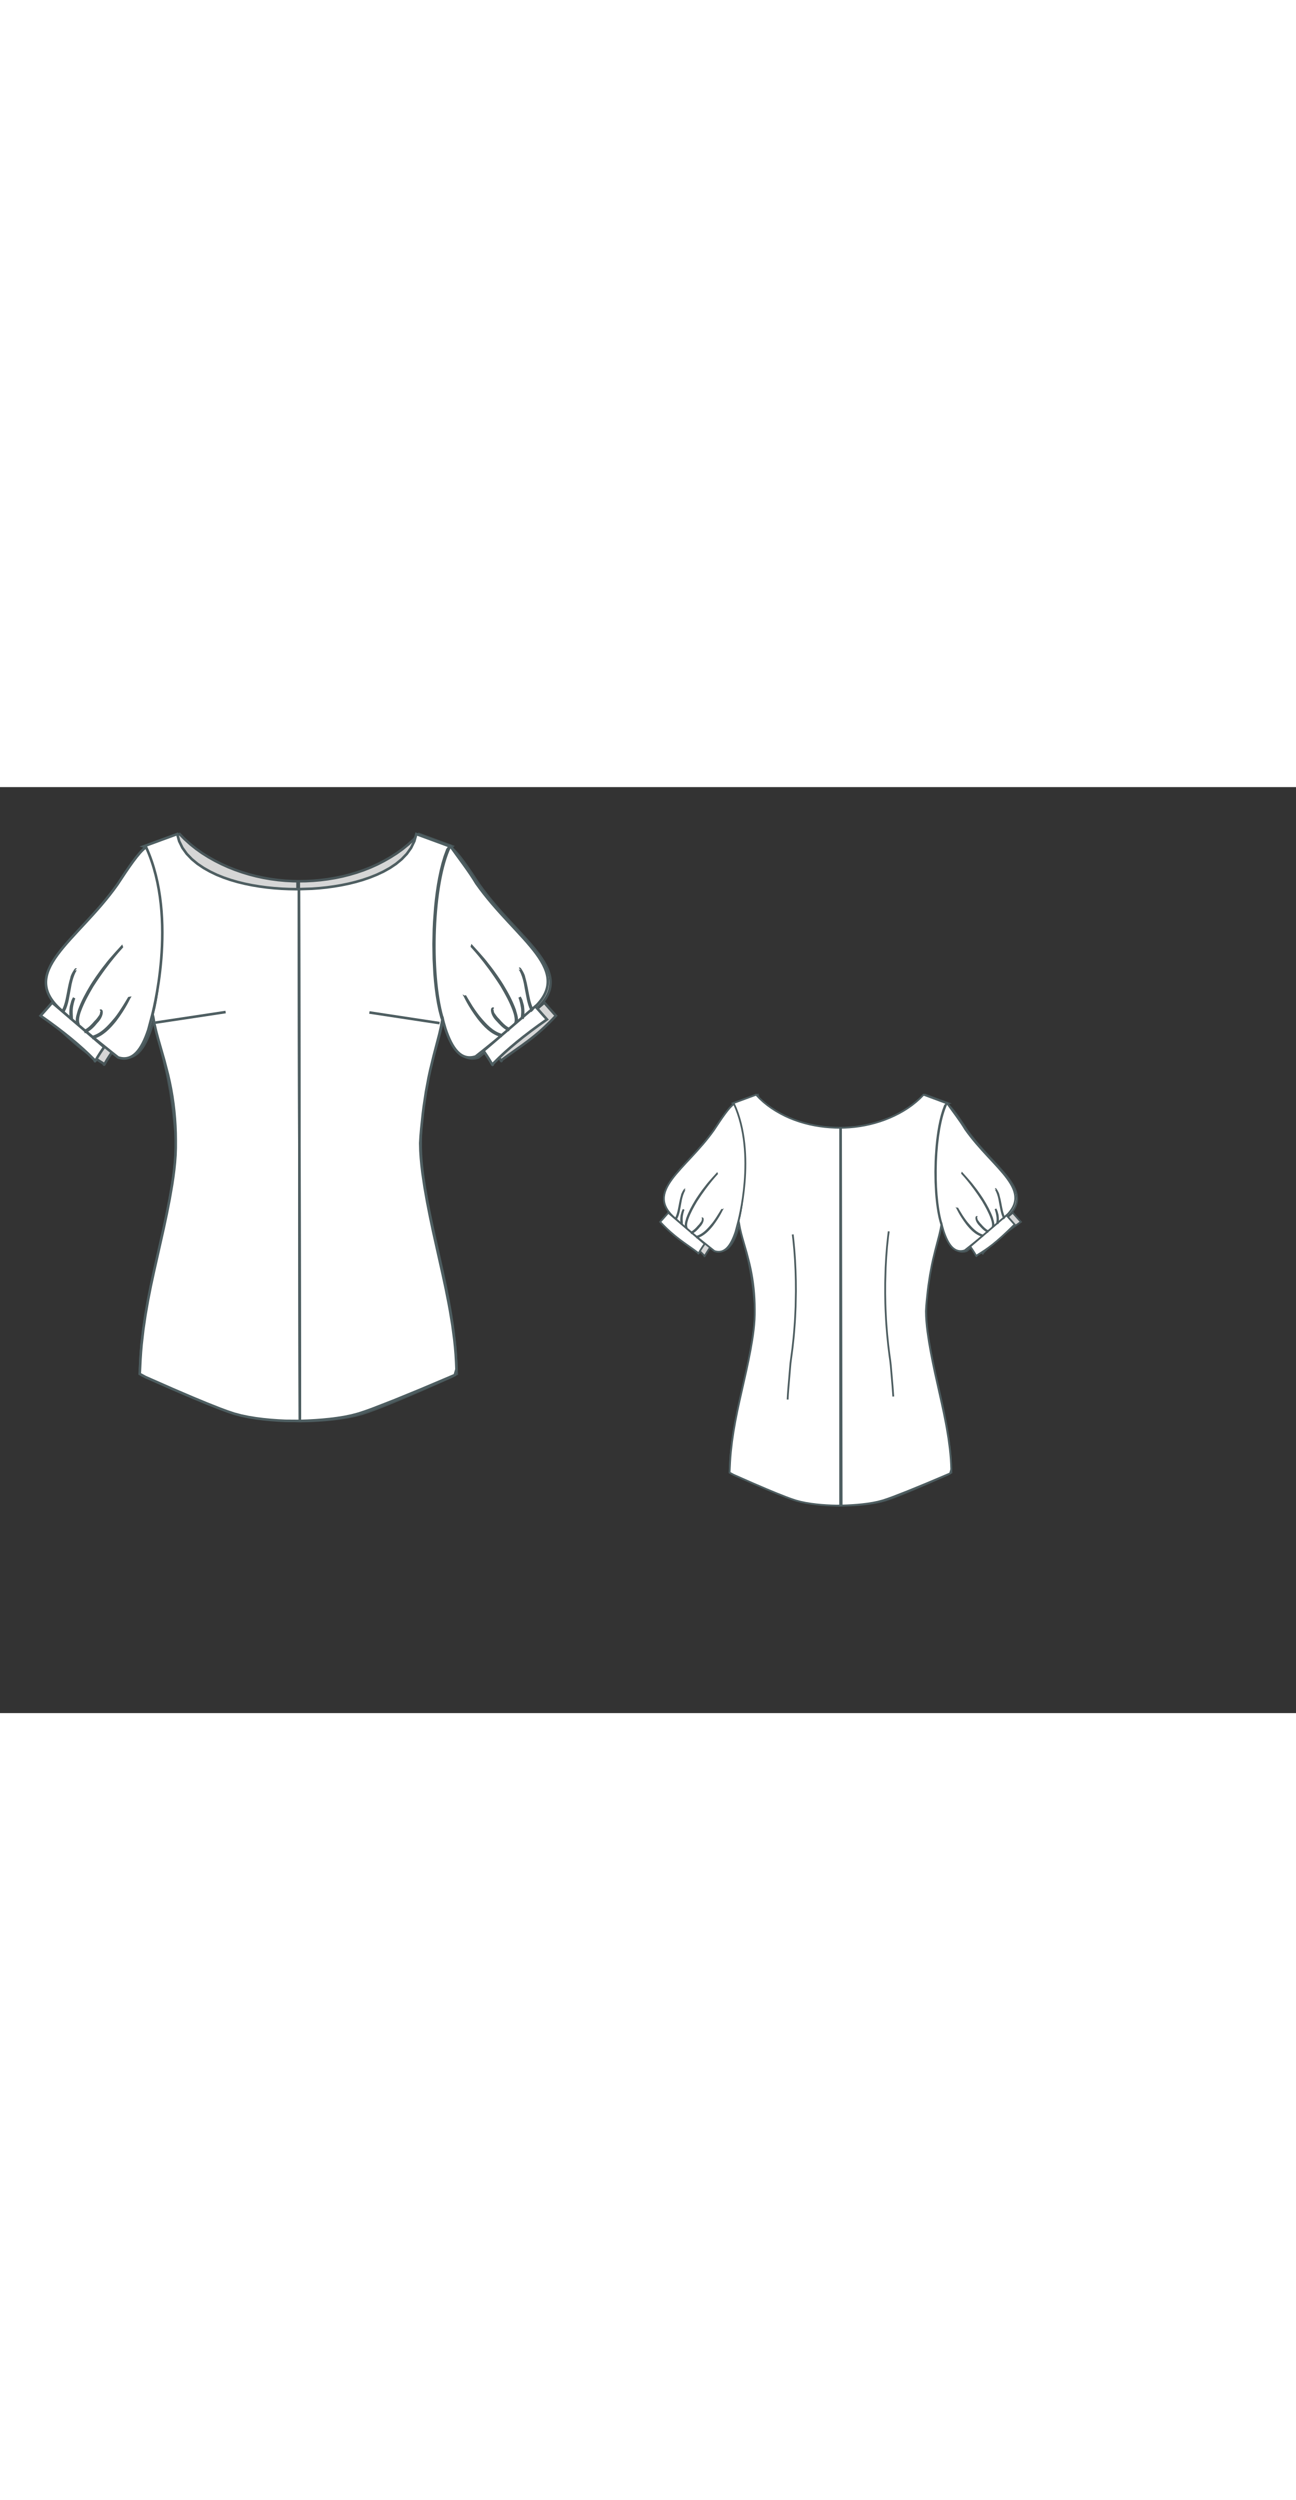 
<svg id="both" data-fill-color="#ffffff" viewBox="9.161 25.932 175.294 125.182" preserveAspectRatio="xMidYMid meet" xmlns="http://www.w3.org/2000/svg" xmlns:xlink="http://www.w3.org/1999/xlink" style="height: 337.992px;"><rect x="9.161" y="25.932" width="175.294" height="125.182" fill="#333333" stroke="none"/><!----><g class="front-view"><g opacity=".8" transform="matrix(-1,0,0,1,99,0)" class="back"><path fill="#ffffff" d="M29.89 57.04 L29.89 57.04 L30.063 58.026 L30.288 58.993 L30.549 59.967 L31.376 62.848 L31.879 64.787 L32.099 65.761 L32.294 66.736 L32.467 67.742 L32.608 68.721 L32.723 69.702 L32.814 70.708 L32.878 71.71 L32.916 72.69 L32.93 73.701 L32.928 74.717 L32.893 75.705 L32.82 76.701 L32.718 77.686 L32.59 78.682 L32.442 79.674 L32.102 81.641 L31.714 83.618 L31.298 85.578 L29.982 91.416 L29.559 93.37 L29.173 95.332 L28.83 97.302 L28.539 99.282 L28.311 101.271 L28.225 102.268 L28.159 103.265 L28.06 105.261 L28.846 105.688 L32.502 107.298 L35.263 108.48 L37.093 109.237 L38.948 109.971 L39.904 110.325 L40.843 110.64 L41.811 110.896 L42.793 111.099 L43.781 111.259 L44.776 111.386 L45.765 111.483 L46.763 111.556 L47.762 111.606 L48.769 111.63 L49.753 111.621 L50.763 111.587 L51.755 111.533 L52.759 111.458 L53.759 111.36 L54.746 111.236 L55.732 111.079 L56.703 110.881 L57.675 110.622 L58.615 110.31 L59.559 109.968 L62.362 108.879 L66.055 107.368 L70.67 105.414 L70.902 104.633 L70.86 103.636 L70.801 102.638 L70.718 101.642 L70.614 100.646 L70.351 98.662 L70.027 96.687 L69.847 95.703 L69.458 93.742 L69.037 91.788 L67.731 85.93 L67.322 83.973 L66.936 82.002 L66.592 80.041 L66.302 78.079 L66.181 77.059 L66.089 76.071 L66.025 75.075 L66 74.065 L66.057 73.094 L66.143 72.097 L66.355 70.078 L66.477 69.113 L66.778 67.11 L67.142 65.156 L67.351 64.187 L67.82 62.251 L68.582 59.336 L68.803 58.375 L68.991 57.383L68.88 57.07 L68.88 57.07 L68.627 56.091 L68.427 55.117 L68.267 54.155 L68.132 53.146 L68.024 52.136 L67.943 51.155 L67.84 49.163 L67.811 47.161 L67.852 45.155 L67.898 44.153 L68.043 42.183 L68.147 41.174 L68.274 40.161 L68.418 39.196 L68.59 38.227 L68.803 37.212 L69.046 36.243 L69.33 35.302 L69.673 34.377L70.05 33.95 L 65.54 32.28 L65.54 32.28 L65.54 32.28 L64.839 32.993 L64.095 33.661 L63.313 34.284 L62.497 34.862 L61.651 35.394 L60.78 35.885 L59.887 36.335 L58.975 36.746 L58.046 37.116 L57.102 37.446 L56.145 37.736 L55.177 37.986 L54.199 38.197 L53.214 38.368 L52.223 38.5 L51.227 38.593 L50.229 38.647L49.474 38.661 L 48.474 38.646 L 47.476 38.594 L 46.48 38.506 L 45.488 38.379 L 44.502 38.215 L 43.522 38.012 L 42.552 37.768 L 41.592 37.485 L 40.646 37.16 L 39.716 36.792 L 38.805 36.381 L 37.916 35.926 L 37.047 35.431 L 36.203 34.894 L 35.39 34.312 L 34.614 33.682 L 33.878 33.005 L 33.19 32.28 L 33.19 32.28 L33.19 32.28 L 28.65 33.95 L28.68 33.98 L28.68 33.98 L29.075 34.89 L29.402 35.842 L29.675 36.81 L29.903 37.782 L30.094 38.751 L30.262 39.766 L30.396 40.73 L30.512 41.741 L30.676 43.713 L30.73 44.717 L30.785 46.733 L30.768 48.703 L30.731 49.73 L30.675 50.739 L30.601 51.697 L30.501 52.705 L30.374 53.714 L30.224 54.676 L30.038 55.65 L29.797 56.66Z" data-source-ids=",,neckline-back-shoulder-right,neckline-back-neck-right,neckline-back-neck-left,neckline-back-shoulder-left," style="stroke-width: 0.35px; stroke: rgb(78, 94, 97);"></path><path fill="none" d="M58.82 58.67 L58.82 58.67 L58.688 59.664 L58.481 61.657 L58.327 63.652 L58.217 65.664 L58.133 68.632 L58.128 70.655 L58.162 72.627 L58.196 73.651 L58.291 75.635 L58.356 76.652 L58.512 78.608 L58.717 80.638 L58.962 82.62 L59.101 83.602 L59.212 84.585 L59.55 88.571 L59.695 90.568 " style="stroke-width: 0.35px; stroke: rgb(78, 94, 97);"></path><path fill="none" d="M39.28 91.15 L39.28 91.15 L39.331 90.157 L39.404 89.155 L39.825 84.166 L40.219 81.189 L40.431 79.226 L40.524 78.201 L40.671 76.239 L40.732 75.215 L40.82 73.214 L40.874 70.234 L40.86 68.22 L40.806 66.237 L40.708 64.216 L40.57 62.248 L40.376 60.223 L40.262 59.265 " style="stroke-width: 0.35px; stroke: rgb(78, 94, 97);"></path><path fill="none" d="M49.43 111.624 L49.43 110.46 L49.43 103.78 L49.43 97.1 L49.43 90.42 L49.43 83.73 L49.43 77.05 L49.43 70.37 L49.43 60.35 L49.43 50.32 L49.43 43.64 L49.43 38.66 " id="center-back-seam" style="stroke-width: 0.35px; stroke: rgb(78, 94, 97);"></path><path fill="none" d="M49.719 111.621 L49.592 38.658 " style="stroke-width: 0.35px; stroke: rgb(78, 94, 97);"></path><path fill="#ffffff" d="M29.22 58.74C28.32 61.45 27.11 63.12 25.14 62.48 25.14 62.48 19.53 58.07 17.66 56.27 11.31 50.96 19.63 46.78 25.04 39.1 26.48 36.92 27.92 34.72 28.92 34.05 33.36 43.77 29.69 56.97 29.69 56.97L29.22 58.74Z" style="stroke-width: 0.35px; stroke: rgb(78, 94, 97);"></path><path fill="#ffffff" d="M68.98 56.97C69.08 57.44 69.15 57.71 69.15 57.71L69.41 58.61C70.31 61.31 71.52 62.98 73.49 62.35 73.49 62.35 79.1 57.94 80.97 56.14 87.32 50.82 79 46.65 73.59 38.96 72.55 37.22 71.15 35.45 70.08 33.92L70.01 33.98C67.61 38.93 67.27 51.19 68.98 57.07Z" style="stroke-width: 0.35px; stroke: rgb(78, 94, 97);"></path><path fill="#ffffff" d="M78.87 57.87C79.07 57.44 78.87 56.64 78.67 56.1 78.23 54.9 77.63 53.83 77 52.76 74.69 49.15 72.89 47.41 72.92 47.38 72.92 47.38 74.59 49.19 75.09 49.89 75.96 50.96 76.86 52.33 77.1 52.73 77.73 53.76 78.33 54.87 78.77 56.07 78.9 56.64 79.27 57.37 78.87 57.97Z" style="stroke-width: 0.35px; stroke: rgb(78, 94, 97);"></path><path fill="#ffffff" d="M19.76 57.94C19.56 57.51 19.76 56.7 19.96 56.17 20.4 54.97 21 53.9 21.63 52.83 23.94 49.22 25.74 47.48 25.71 47.45 25.71 47.45 24.04 49.25 23.54 49.95 22.67 51.02 21.77 52.39 21.53 52.79 20.9 53.83 20.3 54.93 19.86 56.14 19.73 56.7 19.36 57.44 19.76 58.04Z" style="stroke-width: 0.35px; stroke: rgb(78, 94, 97);"></path><path fill="#ffffff" d="M16.22 55.07C15.92 55.43 14.65 56.84 14.65 56.84 17.42 59.84 19.56 61.01 21.87 62.75 22.24 63.05 21.6 63.45 23.24 61.08L16.22 55.07Z" style="stroke-width: 0.35px; stroke: rgb(78, 94, 97);"></path><path fill="#ffffff" d="M81.57 55.57C81.88 55.93 83.14 57.34 83.14 57.34 79.44 61.01 77.93 62.02 75.93 63.25 75.53 63.52 76.2 63.95 74.56 61.58L81.57 55.57Z" style="stroke-width: 0.35px; stroke: rgb(78, 94, 97);"></path><path fill="#ffffff" d="M73.92 57.2C72.55 55.4 72.05 54.13 72.02 54.13 72.02 54.13 72.69 55.27 72.95 55.67 73.36 56.3 73.86 56.97 74.02 57.14 74.83 58.11 75.73 59.08 76.93 59.44L76.9 59.54C75.63 59.18 74.69 58.17 73.92 57.2Z" style="stroke-width: 0.35px; stroke: rgb(78, 94, 97);"></path><path fill="#ffffff" d="M24.74 57.47C26.11 55.67 26.61 54.4 26.65 54.4 26.65 54.4 25.98 55.53 25.71 55.93 25.31 56.57 24.81 57.24 24.64 57.41 23.84 58.37 22.94 59.34 21.73 59.71L21.77 59.81C23 59.44 23.94 58.47 24.74 57.47Z" style="stroke-width: 0.35px; stroke: rgb(78, 94, 97);"></path><path fill="#ffffff" d="M18.56 53.2C18.83 51.39 19.4 50.56 19.43 50.59 19.4 50.56 18.86 51.39 18.83 51.79 18.66 52.33 18.53 52.99 18.49 53.2 18.29 54.2 18.16 55.23 17.72 56.1L17.79 56.17C18.26 55.27 18.36 54.2 18.56 53.2Z" style="stroke-width: 0.35px; stroke: rgb(78, 94, 97);"></path><path fill="#ffffff" d="M80.3 53.09C80.04 51.29 79.47 50.46 79.44 50.49 79.47 50.46 80 51.29 80.04 51.69 80.2 52.23 80.34 52.89 80.37 53.09 80.57 54.1 80.71 55.13 81.14 56L81.07 56.07C80.61 55.13 80.51 54.1 80.3 53.09Z" style="stroke-width: 0.35px; stroke: rgb(78, 94, 97);"></path><path fill="none" d="M22.2 57.71C23.04 56.87 22.97 56 22.74 56.17 22.97 56.1 22.87 56.74 22.67 56.94 22.47 57.24 22.2 57.57 22.1 57.64 21.7 58.11 21.23 58.61 20.7 58.88L20.73 58.98C21.33 58.71 21.8 58.21 22.2 57.71Z" style="stroke-width: 0.35px; stroke: rgb(78, 94, 97);"></path><path fill="none" d="M76.43 57.44C75.59 56.6 75.66 55.73 75.89 55.9 75.66 55.83 75.76 56.47 75.96 56.67 76.16 56.97 76.43 57.3 76.53 57.37 76.93 57.84 77.4 58.34 77.93 58.61L77.9 58.71C77.3 58.41 76.86 57.91 76.43 57.44Z" style="stroke-width: 0.35px; stroke: rgb(78, 94, 97);"></path><path fill="none" d="M79.77 55.6C79.64 54.77 79.44 54.33 79.44 54.33 79.44 54.33 79.67 54.73 79.7 54.93 79.77 55.2 79.87 55.5 79.87 55.6 79.94 56.1 79.94 56.6 79.87 57.1L79.77 57.1C79.84 56.6 79.87 56.1 79.77 55.6Z" style="stroke-width: 0.35px; stroke: rgb(78, 94, 97);"></path><path fill="none" d="M18.86 55.7C18.99 54.87 19.19 54.43 19.19 54.43 19.19 54.43 18.96 54.83 18.93 55.03 18.86 55.3 18.76 55.6 18.76 55.7 18.69 56.2 18.69 56.7 18.76 57.2L18.86 57.2C18.83 56.67 18.79 56.17 18.86 55.7Z" style="stroke-width: 0.35px; stroke: rgb(78, 94, 97);"></path></g><g class="front"><path fill="#ffffff" d="M30.038 55.65 M29.797 56.66 M29.797 56.66 L29.89 57.04 L30.063 58.026 L30.288 58.993 L30.549 59.967 L31.376 62.848 L31.879 64.787 L32.099 65.761 L32.294 66.736 L32.467 67.742 L32.608 68.721 L32.723 69.702 L32.814 70.708 L32.878 71.71 L32.916 72.69 L32.93 73.701 L32.928 74.717 L32.893 75.705 L32.82 76.701 L32.718 77.686 L32.59 78.682 L32.442 79.674 L32.102 81.641 L31.714 83.618 L31.298 85.578 L29.982 91.416 L29.559 93.37 L29.173 95.332 L28.83 97.302 L28.539 99.282 L28.311 101.271 L28.225 102.268 L28.159 103.265 L28.06 105.261 L28.846 105.688 L32.502 107.298 L35.263 108.48 L37.093 109.237 L38.948 109.971 L39.904 110.325 L40.843 110.64 L41.811 110.896 L42.793 111.099 L43.781 111.259 L44.776 111.386 L45.765 111.483 L46.763 111.556 L47.762 111.606 L49.719 111.621 L49.594 39.726 L49.594 39.726 L49.594 39.726 L49.235 39.731 L48.238 39.715 L47.241 39.672 L46.245 39.6 L45.249 39.499 L44.256 39.367 L43.266 39.201 L42.282 39.001 L41.307 38.763 L40.345 38.484 L39.401 38.161 L38.484 37.792 L37.575 37.356 L36.709 36.868 L35.877 36.308 L35.102 35.669 L34.414 34.952 L33.835 34.145 L33.395 33.244 L33.13 32.28 L33.13 32.28 L33.13 32.28 L28.58 33.95 L28.68 33.98 L28.68 33.98 L29.075 34.89 L29.402 35.842 L29.675 36.81 L29.903 37.782 L30.094 38.751 L30.262 39.766 L30.396 40.73 L30.512 41.741 L30.676 43.713 L30.73 44.717 L30.785 46.733 L30.768 48.703 L30.731 49.73 L30.675 50.739 L30.601 51.697 L30.501 52.705 L30.374 53.714 L30.224 54.676 L30.038 55.65 L29.797 56.66 Z" data-source-ids=",,neckline-shoulder-right,neckline-neck-right,neckline-neck-left,neckline-shoulder-left," style="stroke-width: 0.35px; stroke: rgb(78, 94, 97);"></path><path fill="#ffffff" d="M49.594 39.726 M49.719 111.621 L49.719 111.621 L49.753 111.621 L50.763 111.587 L51.755 111.533 L52.759 111.458 L53.759 111.36 L54.746 111.236 L55.732 111.079 L56.703 110.881 L57.675 110.622 L58.615 110.31 L59.559 109.968 L62.362 108.879 L66.055 107.368 L70.67 105.414 L70.902 104.633 L70.86 103.636 L70.801 102.638 L70.718 101.642 L70.614 100.646 L70.351 98.662 L70.027 96.687 L69.847 95.703 L69.458 93.742 L69.037 91.788 L67.731 85.93 L67.322 83.973 L66.936 82.002 L66.592 80.041 L66.302 78.079 L66.181 77.059 L66.089 76.071 L66.025 75.075 L66 74.065 L66.057 73.094 L66.143 72.097 L66.355 70.078 L66.477 69.113 L66.778 67.11 L67.142 65.156 L67.351 64.187 L67.82 62.251 L68.582 59.336 L68.803 58.375 L68.991 57.383 L68.88 57.07 L68.88 57.07 L68.627 56.091 L68.427 55.117 L68.267 54.155 L68.132 53.146 L68.024 52.136 L67.943 51.155 L67.84 49.163 L67.811 47.161 L67.852 45.155 L67.898 44.153 L68.043 42.183 L68.147 41.174 L68.274 40.161 L68.418 39.196 L68.59 38.227 L68.803 37.212 L69.046 36.243 L69.33 35.302 L69.673 34.377 L70.01 33.95 L65.47 32.28 L65.47 32.28 L65.47 32.28 L65.208 33.236 L64.765 34.146 L64.188 34.955 L63.501 35.673 L62.727 36.311 L61.894 36.869 L61.024 37.353 L60.116 37.779 L59.195 38.148 L58.251 38.471 L57.289 38.751 L56.314 38.991 L55.33 39.193 L54.341 39.36 L53.348 39.495 L52.353 39.598 L51.357 39.671 L49.594 39.726 L49.594 39.726 L49.719 111.621 Z" data-source-ids=",,neckline-shoulder-right,neckline-neck-right,neckline-neck-left,neckline-shoulder-left," style="stroke-width: 0.35px; stroke: rgb(78, 94, 97);"></path><path fill="#ffffff" d="M49.594 39.726 M49.719 111.621 M49.594 39.726 L49.719 111.621 Z" data-source-ids=",,neckline-shoulder-right,neckline-neck-right,neckline-neck-left,neckline-shoulder-left," style="stroke-width: 0.35px; stroke: rgb(78, 94, 97);"></path><path fill="none" d="M39.68 56.34L30.19 57.77" style="stroke-width: 0.35px; stroke: rgb(78, 94, 97);"></path><path fill="none" d="M68.61 57.84L59.12 56.4" style="stroke-width: 0.35px; stroke: rgb(78, 94, 97);"></path><path fill="#ffffff" d="M29.22 58.74C28.32 61.45 27.11 63.12 25.14 62.48 25.14 62.48 19.53 58.07 17.66 56.27 11.31 50.96 19.63 46.78 25.04 39.1 26.48 36.92 27.92 34.72 28.92 34.05 33.36 43.77 29.69 56.97 29.69 56.97L29.22 58.74Z" style="stroke-width: 0.35px; stroke: rgb(78, 94, 97);"></path><path fill="#ffffff" d="M68.98 56.97C69.08 57.44 69.15 57.71 69.15 57.71L69.41 58.61C70.31 61.31 71.52 62.98 73.49 62.35 73.49 62.35 79.1 57.94 80.97 56.14 87.32 50.82 79 46.65 73.59 38.96 72.55 37.22 71.15 35.45 70.08 33.92L70.01 33.98C67.61 38.93 67.27 51.19 68.98 57.07Z" style="stroke-width: 0.35px; stroke: rgb(78, 94, 97);"></path><path fill="#ffffff" d="M19.76 57.94C19.56 57.51 19.76 56.7 19.96 56.17 20.4 54.97 21 53.9 21.63 52.83 23.94 49.22 25.74 47.48 25.71 47.45 25.71 47.45 24.04 49.25 23.54 49.95 22.67 51.02 21.77 52.39 21.53 52.79 20.9 53.83 20.3 54.93 19.86 56.14 19.73 56.7 19.36 57.44 19.76 58.04Z" style="stroke-width: 0.35px; stroke: rgb(78, 94, 97);"></path><path fill="#ffffff" d="M78.87 57.87C79.07 57.44 78.87 56.64 78.67 56.1 78.23 54.9 77.63 53.83 77 52.76 74.69 49.15 72.89 47.41 72.92 47.38 72.92 47.38 74.59 49.19 75.09 49.89 75.96 50.96 76.86 52.33 77.1 52.73 77.73 53.76 78.33 54.87 78.77 56.07 78.9 56.64 79.27 57.37 78.87 57.97Z" style="stroke-width: 0.35px; stroke: rgb(78, 94, 97);"></path><path fill="#ffffff" d="M81.57 55.57C81.88 55.93 83.14 57.34 83.14 57.34 80.07 59.48 77.73 61.41 75.93 63.25 75.59 63.59 76.2 63.95 74.56 61.58L81.57 55.57Z" style="stroke-width: 0.35px; stroke: rgb(78, 94, 97);"></path><path fill="#ffffff" d="M16.22 55.07C15.92 55.43 14.65 56.84 14.65 56.84 17.72 58.98 20.06 60.91 21.87 62.75 22.2 63.09 21.6 63.45 23.24 61.08L16.22 55.07Z" style="stroke-width: 0.35px; stroke: rgb(78, 94, 97);"></path><path fill="#ffffff" d="M73.92 57.2C72.55 55.4 72.05 54.13 72.02 54.13 72.02 54.13 72.69 55.27 72.95 55.67 73.36 56.3 73.86 56.97 74.02 57.14 74.83 58.11 75.73 59.08 76.93 59.44L76.9 59.54C75.63 59.18 74.69 58.17 73.92 57.2Z" style="stroke-width: 0.35px; stroke: rgb(78, 94, 97);"></path><path fill="#ffffff" d="M24.74 57.47C26.11 55.67 26.61 54.4 26.65 54.4 26.65 54.4 25.98 55.53 25.71 55.93 25.31 56.57 24.81 57.24 24.64 57.41 23.84 58.37 22.94 59.34 21.73 59.71L21.77 59.81C23 59.44 23.94 58.47 24.74 57.47Z" style="stroke-width: 0.35px; stroke: rgb(78, 94, 97);"></path><path fill="#ffffff" d="M18.56 53.2C18.83 51.39 19.4 50.56 19.43 50.59 19.4 50.56 18.86 51.39 18.83 51.79 18.66 52.33 18.53 52.99 18.49 53.2 18.29 54.2 18.16 55.23 17.72 56.1L17.79 56.17C18.26 55.27 18.36 54.2 18.56 53.2Z" style="stroke-width: 0.35px; stroke: rgb(78, 94, 97);"></path><path fill="#ffffff" d="M80.3 53.09C80.04 51.29 79.47 50.46 79.44 50.49 79.47 50.46 80 51.29 80.04 51.69 80.2 52.23 80.34 52.89 80.37 53.09 80.57 54.1 80.71 55.13 81.14 56L81.07 56.07C80.61 55.13 80.51 54.1 80.3 53.09Z" style="stroke-width: 0.35px; stroke: rgb(78, 94, 97);"></path><path fill="none" d="M22.2 57.71C23.04 56.87 22.97 56 22.74 56.17 22.97 56.1 22.87 56.74 22.67 56.94 22.47 57.24 22.2 57.57 22.1 57.64 21.7 58.11 21.23 58.61 20.7 58.88L20.73 58.98C21.33 58.71 21.8 58.21 22.2 57.71Z" style="stroke-width: 0.35px; stroke: rgb(78, 94, 97);"></path><path fill="none" d="M76.43 57.44C75.59 56.6 75.66 55.73 75.89 55.9 75.66 55.83 75.76 56.47 75.96 56.67 76.16 56.97 76.43 57.3 76.53 57.37 76.93 57.84 77.4 58.34 77.93 58.61L77.9 58.71C77.3 58.41 76.86 57.91 76.43 57.44Z" style="stroke-width: 0.35px; stroke: rgb(78, 94, 97);"></path><path fill="none" d="M79.77 55.6C79.64 54.77 79.44 54.33 79.44 54.33 79.44 54.33 79.67 54.73 79.7 54.93 79.77 55.2 79.87 55.5 79.87 55.6 79.94 56.1 79.94 56.6 79.87 57.1L79.77 57.1C79.84 56.6 79.87 56.1 79.77 55.6Z" style="stroke-width: 0.35px; stroke: rgb(78, 94, 97);"></path><path fill="none" d="M18.86 55.7C18.99 54.87 19.19 54.43 19.19 54.43 19.19 54.43 18.96 54.83 18.93 55.03 18.86 55.3 18.76 55.6 18.76 55.7 18.69 56.2 18.69 56.7 18.76 57.2L18.86 57.2C18.83 56.67 18.79 56.17 18.86 55.7Z" style="stroke-width: 0.35px; stroke: rgb(78, 94, 97);"></path></g></g><g transform="scale(0.7) translate(125.998 64.175)" class="back-view"><g opacity=".8" transform="matrix(-1,0,0,1,99,0)" class="front"><path fill="#ffffff" d="M30.038 55.65 M29.797 56.66 M29.797 56.66 L29.89 57.04 L30.063 58.026 L30.288 58.993 L30.549 59.967 L31.376 62.848 L31.879 64.787 L32.099 65.761 L32.294 66.736 L32.467 67.742 L32.608 68.721 L32.723 69.702 L32.814 70.708 L32.878 71.71 L32.916 72.69 L32.93 73.701 L32.928 74.717 L32.893 75.705 L32.82 76.701 L32.718 77.686 L32.59 78.682 L32.442 79.674 L32.102 81.641 L31.714 83.618 L31.298 85.578 L29.982 91.416 L29.559 93.37 L29.173 95.332 L28.83 97.302 L28.539 99.282 L28.311 101.271 L28.225 102.268 L28.159 103.265 L28.06 105.261 L28.846 105.688 L32.502 107.298 L35.263 108.48 L37.093 109.237 L38.948 109.971 L39.904 110.325 L40.843 110.64 L41.811 110.896 L42.793 111.099 L43.781 111.259 L44.776 111.386 L45.765 111.483 L46.763 111.556 L47.762 111.606 L49.719 111.621 L49.594 39.726 L49.594 39.726 L49.594 39.726 L49.235 39.731 L48.238 39.715 L47.241 39.672 L46.245 39.6 L45.249 39.499 L44.256 39.367 L43.266 39.201 L42.282 39.001 L41.307 38.763 L40.345 38.484 L39.401 38.161 L38.484 37.792 L37.575 37.356 L36.709 36.868 L35.877 36.308 L35.102 35.669 L34.414 34.952 L33.835 34.145 L33.395 33.244 L33.13 32.28 L33.13 32.28 L33.13 32.28 L28.58 33.95 L28.68 33.98 L28.68 33.98 L29.075 34.89 L29.402 35.842 L29.675 36.81 L29.903 37.782 L30.094 38.751 L30.262 39.766 L30.396 40.73 L30.512 41.741 L30.676 43.713 L30.73 44.717 L30.785 46.733 L30.768 48.703 L30.731 49.73 L30.675 50.739 L30.601 51.697 L30.501 52.705 L30.374 53.714 L30.224 54.676 L30.038 55.65 L29.797 56.66 Z" style="stroke-width: 0.35px; stroke: rgb(78, 94, 97);"></path><path fill="#ffffff" d="M49.594 39.726 M49.719 111.621 L49.719 111.621 L49.753 111.621 L50.763 111.587 L51.755 111.533 L52.759 111.458 L53.759 111.36 L54.746 111.236 L55.732 111.079 L56.703 110.881 L57.675 110.622 L58.615 110.31 L59.559 109.968 L62.362 108.879 L66.055 107.368 L70.67 105.414 L70.902 104.633 L70.86 103.636 L70.801 102.638 L70.718 101.642 L70.614 100.646 L70.351 98.662 L70.027 96.687 L69.847 95.703 L69.458 93.742 L69.037 91.788 L67.731 85.93 L67.322 83.973 L66.936 82.002 L66.592 80.041 L66.302 78.079 L66.181 77.059 L66.089 76.071 L66.025 75.075 L66 74.065 L66.057 73.094 L66.143 72.097 L66.355 70.078 L66.477 69.113 L66.778 67.11 L67.142 65.156 L67.351 64.187 L67.82 62.251 L68.582 59.336 L68.803 58.375 L68.991 57.383 L68.88 57.07 L68.88 57.07 L68.627 56.091 L68.427 55.117 L68.267 54.155 L68.132 53.146 L68.024 52.136 L67.943 51.155 L67.84 49.163 L67.811 47.161 L67.852 45.155 L67.898 44.153 L68.043 42.183 L68.147 41.174 L68.274 40.161 L68.418 39.196 L68.59 38.227 L68.803 37.212 L69.046 36.243 L69.33 35.302 L69.673 34.377 L70.01 33.95 L65.47 32.28 L65.47 32.28 L65.47 32.28 L65.208 33.236 L64.765 34.146 L64.188 34.955 L63.501 35.673 L62.727 36.311 L61.894 36.869 L61.024 37.353 L60.116 37.779 L59.195 38.148 L58.251 38.471 L57.289 38.751 L56.314 38.991 L55.33 39.193 L54.341 39.36 L53.348 39.495 L52.353 39.598 L51.357 39.671 L49.594 39.726 L49.594 39.726 L49.719 111.621 Z" style="stroke-width: 0.35px; stroke: rgb(78, 94, 97);"></path><path fill="#ffffff" d="M49.594 39.726 M49.719 111.621 M49.594 39.726 L49.719 111.621 Z" style="stroke-width: 0.35px; stroke: rgb(78, 94, 97);"></path><path fill="none" d="M39.68 56.34L30.19 57.77" style="stroke-width: 0.35px; stroke: rgb(78, 94, 97);"></path><path fill="none" d="M68.61 57.84L59.12 56.4" style="stroke-width: 0.35px; stroke: rgb(78, 94, 97);"></path><path fill="#ffffff" d="M29.22 58.74C28.32 61.45 27.11 63.12 25.14 62.48 25.14 62.48 19.53 58.07 17.66 56.27 11.31 50.96 19.63 46.78 25.04 39.1 26.48 36.92 27.92 34.72 28.92 34.05 33.36 43.77 29.69 56.97 29.69 56.97L29.22 58.74Z" style="stroke-width: 0.35px; stroke: rgb(78, 94, 97);"></path><path fill="#ffffff" d="M68.98 56.97C69.08 57.44 69.15 57.71 69.15 57.71L69.41 58.61C70.31 61.31 71.52 62.98 73.49 62.35 73.49 62.35 79.1 57.94 80.97 56.14 87.32 50.82 79 46.65 73.59 38.96 72.55 37.22 71.15 35.45 70.08 33.92L70.01 33.98C67.61 38.93 67.27 51.19 68.98 57.07Z" style="stroke-width: 0.35px; stroke: rgb(78, 94, 97);"></path><path fill="#ffffff" d="M19.76 57.94C19.56 57.51 19.76 56.7 19.96 56.17 20.4 54.97 21 53.9 21.63 52.83 23.94 49.22 25.74 47.48 25.71 47.45 25.71 47.45 24.04 49.25 23.54 49.95 22.67 51.02 21.77 52.39 21.53 52.79 20.9 53.83 20.3 54.93 19.86 56.14 19.73 56.7 19.36 57.44 19.76 58.04Z" style="stroke-width: 0.35px; stroke: rgb(78, 94, 97);"></path><path fill="#ffffff" d="M78.87 57.87C79.07 57.44 78.87 56.64 78.67 56.1 78.23 54.9 77.63 53.83 77 52.76 74.69 49.15 72.89 47.41 72.92 47.38 72.92 47.38 74.59 49.19 75.09 49.89 75.96 50.96 76.86 52.33 77.1 52.73 77.73 53.76 78.33 54.87 78.77 56.07 78.9 56.64 79.27 57.37 78.87 57.97Z" style="stroke-width: 0.35px; stroke: rgb(78, 94, 97);"></path><path fill="#ffffff" d="M81.57 55.57C81.88 55.93 83.14 57.34 83.14 57.34 80.07 59.48 77.73 61.41 75.93 63.25 75.59 63.59 76.2 63.95 74.56 61.58L81.57 55.57Z" style="stroke-width: 0.35px; stroke: rgb(78, 94, 97);"></path><path fill="#ffffff" d="M16.22 55.07C15.92 55.43 14.65 56.84 14.65 56.84 17.72 58.98 20.06 60.91 21.87 62.75 22.2 63.09 21.6 63.45 23.24 61.08L16.22 55.07Z" style="stroke-width: 0.35px; stroke: rgb(78, 94, 97);"></path><path fill="#ffffff" d="M73.92 57.2C72.55 55.4 72.05 54.13 72.02 54.13 72.02 54.13 72.69 55.27 72.95 55.67 73.36 56.3 73.86 56.97 74.02 57.14 74.83 58.11 75.73 59.08 76.93 59.44L76.9 59.54C75.63 59.18 74.69 58.17 73.92 57.2Z" style="stroke-width: 0.35px; stroke: rgb(78, 94, 97);"></path><path fill="#ffffff" d="M24.74 57.47C26.11 55.67 26.61 54.4 26.65 54.4 26.65 54.4 25.98 55.53 25.71 55.93 25.31 56.57 24.81 57.24 24.64 57.41 23.84 58.37 22.94 59.34 21.73 59.71L21.77 59.81C23 59.44 23.94 58.47 24.74 57.47Z" style="stroke-width: 0.35px; stroke: rgb(78, 94, 97);"></path><path fill="#ffffff" d="M18.56 53.2C18.83 51.39 19.4 50.56 19.43 50.59 19.4 50.56 18.86 51.39 18.83 51.79 18.66 52.33 18.53 52.99 18.49 53.2 18.29 54.2 18.16 55.23 17.72 56.1L17.79 56.17C18.26 55.27 18.36 54.2 18.56 53.2Z" style="stroke-width: 0.35px; stroke: rgb(78, 94, 97);"></path><path fill="#ffffff" d="M80.3 53.09C80.04 51.29 79.47 50.46 79.44 50.49 79.47 50.46 80 51.29 80.04 51.69 80.2 52.23 80.34 52.89 80.37 53.09 80.57 54.1 80.71 55.13 81.14 56L81.07 56.07C80.61 55.13 80.51 54.1 80.3 53.09Z" style="stroke-width: 0.35px; stroke: rgb(78, 94, 97);"></path><path fill="none" d="M22.2 57.71C23.04 56.87 22.97 56 22.74 56.17 22.97 56.1 22.87 56.74 22.67 56.94 22.47 57.24 22.2 57.57 22.1 57.64 21.7 58.11 21.23 58.61 20.7 58.88L20.73 58.98C21.33 58.71 21.8 58.21 22.2 57.71Z" style="stroke-width: 0.35px; stroke: rgb(78, 94, 97);"></path><path fill="none" d="M76.43 57.44C75.59 56.6 75.66 55.73 75.89 55.9 75.66 55.83 75.76 56.47 75.96 56.67 76.16 56.97 76.43 57.3 76.53 57.37 76.93 57.84 77.4 58.34 77.93 58.61L77.9 58.71C77.3 58.41 76.86 57.91 76.43 57.44Z" style="stroke-width: 0.35px; stroke: rgb(78, 94, 97);"></path><path fill="none" d="M79.77 55.6C79.64 54.77 79.44 54.33 79.44 54.33 79.44 54.33 79.67 54.73 79.7 54.93 79.77 55.2 79.87 55.5 79.87 55.6 79.94 56.1 79.94 56.6 79.87 57.1L79.77 57.1C79.84 56.6 79.87 56.1 79.77 55.6Z" style="stroke-width: 0.35px; stroke: rgb(78, 94, 97);"></path><path fill="none" d="M18.86 55.7C18.99 54.87 19.19 54.43 19.19 54.43 19.19 54.43 18.96 54.83 18.93 55.03 18.86 55.3 18.76 55.6 18.76 55.7 18.69 56.2 18.69 56.7 18.76 57.2L18.86 57.2C18.83 56.67 18.79 56.17 18.86 55.7Z" style="stroke-width: 0.35px; stroke: rgb(78, 94, 97);"></path></g><g class="back"><path fill="#ffffff" d="M29.89 57.04 L29.89 57.04 L30.063 58.026 L30.288 58.993 L30.549 59.967 L31.376 62.848 L31.879 64.787 L32.099 65.761 L32.294 66.736 L32.467 67.742 L32.608 68.721 L32.723 69.702 L32.814 70.708 L32.878 71.71 L32.916 72.69 L32.93 73.701 L32.928 74.717 L32.893 75.705 L32.82 76.701 L32.718 77.686 L32.59 78.682 L32.442 79.674 L32.102 81.641 L31.714 83.618 L31.298 85.578 L29.982 91.416 L29.559 93.37 L29.173 95.332 L28.83 97.302 L28.539 99.282 L28.311 101.271 L28.225 102.268 L28.159 103.265 L28.06 105.261 L28.846 105.688 L32.502 107.298 L35.263 108.48 L37.093 109.237 L38.948 109.971 L39.904 110.325 L40.843 110.64 L41.811 110.896 L42.793 111.099 L43.781 111.259 L44.776 111.386 L45.765 111.483 L46.763 111.556 L47.762 111.606 L48.769 111.63 L49.753 111.621 L50.763 111.587 L51.755 111.533 L52.759 111.458 L53.759 111.36 L54.746 111.236 L55.732 111.079 L56.703 110.881 L57.675 110.622 L58.615 110.31 L59.559 109.968 L62.362 108.879 L66.055 107.368 L70.67 105.414 L70.902 104.633 L70.86 103.636 L70.801 102.638 L70.718 101.642 L70.614 100.646 L70.351 98.662 L70.027 96.687 L69.847 95.703 L69.458 93.742 L69.037 91.788 L67.731 85.93 L67.322 83.973 L66.936 82.002 L66.592 80.041 L66.302 78.079 L66.181 77.059 L66.089 76.071 L66.025 75.075 L66 74.065 L66.057 73.094 L66.143 72.097 L66.355 70.078 L66.477 69.113 L66.778 67.11 L67.142 65.156 L67.351 64.187 L67.82 62.251 L68.582 59.336 L68.803 58.375 L68.991 57.383L68.88 57.07 L68.88 57.07 L68.627 56.091 L68.427 55.117 L68.267 54.155 L68.132 53.146 L68.024 52.136 L67.943 51.155 L67.84 49.163 L67.811 47.161 L67.852 45.155 L67.898 44.153 L68.043 42.183 L68.147 41.174 L68.274 40.161 L68.418 39.196 L68.59 38.227 L68.803 37.212 L69.046 36.243 L69.33 35.302 L69.673 34.377L70.05 33.95 L 65.54 32.28 L65.54 32.28 L65.54 32.28 L64.839 32.993 L64.095 33.661 L63.313 34.284 L62.497 34.862 L61.651 35.394 L60.78 35.885 L59.887 36.335 L58.975 36.746 L58.046 37.116 L57.102 37.446 L56.145 37.736 L55.177 37.986 L54.199 38.197 L53.214 38.368 L52.223 38.5 L51.227 38.593 L50.229 38.647L49.474 38.661 L 48.474 38.646 L 47.476 38.594 L 46.48 38.506 L 45.488 38.379 L 44.502 38.215 L 43.522 38.012 L 42.552 37.768 L 41.592 37.485 L 40.646 37.16 L 39.716 36.792 L 38.805 36.381 L 37.916 35.926 L 37.047 35.431 L 36.203 34.894 L 35.39 34.312 L 34.614 33.682 L 33.878 33.005 L 33.19 32.28 L 33.19 32.28 L33.19 32.28 L 28.65 33.95 L28.68 33.98 L28.68 33.98 L29.075 34.89 L29.402 35.842 L29.675 36.81 L29.903 37.782 L30.094 38.751 L30.262 39.766 L30.396 40.73 L30.512 41.741 L30.676 43.713 L30.73 44.717 L30.785 46.733 L30.768 48.703 L30.731 49.73 L30.675 50.739 L30.601 51.697 L30.501 52.705 L30.374 53.714 L30.224 54.676 L30.038 55.65 L29.797 56.66Z" style="stroke-width: 0.35px; stroke: rgb(78, 94, 97);"></path><path fill="none" d="M58.82 58.67 L58.82 58.67 L58.688 59.664 L58.481 61.657 L58.327 63.652 L58.217 65.664 L58.133 68.632 L58.128 70.655 L58.162 72.627 L58.196 73.651 L58.291 75.635 L58.356 76.652 L58.512 78.608 L58.717 80.638 L58.962 82.62 L59.101 83.602 L59.212 84.585 L59.55 88.571 L59.695 90.568 " style="stroke-width: 0.35px; stroke: rgb(78, 94, 97);"></path><path fill="none" d="M39.28 91.15 L39.28 91.15 L39.331 90.157 L39.404 89.155 L39.825 84.166 L40.219 81.189 L40.431 79.226 L40.524 78.201 L40.671 76.239 L40.732 75.215 L40.82 73.214 L40.874 70.234 L40.86 68.22 L40.806 66.237 L40.708 64.216 L40.57 62.248 L40.376 60.223 L40.262 59.265 " style="stroke-width: 0.35px; stroke: rgb(78, 94, 97);"></path><path fill="none" d="M49.43 111.624 L49.43 110.46 L49.43 103.78 L49.43 97.1 L49.43 90.42 L49.43 83.73 L49.43 77.05 L49.43 70.37 L49.43 60.35 L49.43 50.32 L49.43 43.64 L49.43 38.66 " style="stroke-width: 0.35px; stroke: rgb(78, 94, 97);"></path><path fill="none" d="M49.719 111.621 L49.592 38.658 " style="stroke-width: 0.35px; stroke: rgb(78, 94, 97);"></path><path fill="#ffffff" d="M29.22 58.74C28.32 61.45 27.11 63.12 25.14 62.48 25.14 62.48 19.53 58.07 17.66 56.27 11.31 50.96 19.63 46.78 25.04 39.1 26.48 36.92 27.92 34.72 28.92 34.05 33.36 43.77 29.69 56.97 29.69 56.97L29.22 58.74Z" style="stroke-width: 0.35px; stroke: rgb(78, 94, 97);"></path><path fill="#ffffff" d="M68.98 56.97C69.08 57.44 69.15 57.71 69.15 57.71L69.41 58.61C70.31 61.31 71.52 62.98 73.49 62.35 73.49 62.35 79.1 57.94 80.97 56.14 87.32 50.82 79 46.65 73.59 38.96 72.55 37.22 71.15 35.45 70.08 33.92L70.01 33.98C67.61 38.93 67.27 51.19 68.98 57.07Z" style="stroke-width: 0.35px; stroke: rgb(78, 94, 97);"></path><path fill="#ffffff" d="M78.87 57.87C79.07 57.44 78.87 56.64 78.67 56.1 78.23 54.9 77.63 53.83 77 52.76 74.69 49.15 72.89 47.41 72.92 47.38 72.92 47.38 74.59 49.19 75.09 49.89 75.96 50.96 76.86 52.33 77.1 52.73 77.73 53.76 78.33 54.87 78.77 56.07 78.9 56.64 79.27 57.37 78.87 57.97Z" style="stroke-width: 0.35px; stroke: rgb(78, 94, 97);"></path><path fill="#ffffff" d="M19.76 57.94C19.56 57.51 19.76 56.7 19.96 56.17 20.4 54.97 21 53.9 21.63 52.83 23.94 49.22 25.74 47.48 25.71 47.45 25.71 47.45 24.04 49.25 23.54 49.95 22.67 51.02 21.77 52.39 21.53 52.79 20.9 53.83 20.3 54.93 19.86 56.14 19.73 56.7 19.36 57.44 19.76 58.04Z" style="stroke-width: 0.35px; stroke: rgb(78, 94, 97);"></path><path fill="#ffffff" d="M16.22 55.07C15.92 55.43 14.65 56.84 14.65 56.84 17.42 59.84 19.56 61.01 21.87 62.75 22.24 63.05 21.6 63.45 23.24 61.08L16.22 55.07Z" style="stroke-width: 0.35px; stroke: rgb(78, 94, 97);"></path><path fill="#ffffff" d="M81.57 55.57C81.88 55.93 83.14 57.34 83.14 57.34 79.44 61.01 77.93 62.02 75.93 63.25 75.53 63.52 76.2 63.95 74.56 61.58L81.57 55.57Z" style="stroke-width: 0.35px; stroke: rgb(78, 94, 97);"></path><path fill="#ffffff" d="M73.92 57.2C72.55 55.4 72.05 54.13 72.02 54.13 72.02 54.13 72.69 55.27 72.95 55.67 73.36 56.3 73.86 56.97 74.02 57.14 74.83 58.11 75.73 59.08 76.93 59.44L76.9 59.54C75.63 59.18 74.69 58.17 73.92 57.2Z" style="stroke-width: 0.35px; stroke: rgb(78, 94, 97);"></path><path fill="#ffffff" d="M24.74 57.47C26.11 55.67 26.61 54.4 26.65 54.4 26.65 54.4 25.98 55.53 25.71 55.93 25.31 56.57 24.81 57.24 24.64 57.41 23.84 58.37 22.94 59.34 21.73 59.71L21.77 59.81C23 59.44 23.94 58.47 24.74 57.47Z" style="stroke-width: 0.35px; stroke: rgb(78, 94, 97);"></path><path fill="#ffffff" d="M18.56 53.2C18.83 51.39 19.4 50.56 19.43 50.59 19.4 50.56 18.86 51.39 18.83 51.79 18.66 52.33 18.53 52.99 18.49 53.2 18.29 54.2 18.16 55.23 17.72 56.1L17.79 56.17C18.26 55.27 18.36 54.2 18.56 53.2Z" style="stroke-width: 0.35px; stroke: rgb(78, 94, 97);"></path><path fill="#ffffff" d="M80.3 53.09C80.04 51.29 79.47 50.46 79.44 50.49 79.47 50.46 80 51.29 80.04 51.69 80.2 52.23 80.34 52.89 80.37 53.09 80.57 54.1 80.71 55.13 81.14 56L81.07 56.07C80.61 55.13 80.51 54.1 80.3 53.09Z" style="stroke-width: 0.35px; stroke: rgb(78, 94, 97);"></path><path fill="none" d="M22.2 57.71C23.04 56.87 22.97 56 22.74 56.17 22.97 56.1 22.87 56.74 22.67 56.94 22.47 57.24 22.2 57.57 22.1 57.64 21.7 58.11 21.23 58.61 20.7 58.88L20.73 58.98C21.33 58.71 21.8 58.21 22.2 57.71Z" style="stroke-width: 0.35px; stroke: rgb(78, 94, 97);"></path><path fill="none" d="M76.43 57.44C75.59 56.6 75.66 55.73 75.89 55.9 75.66 55.83 75.76 56.47 75.96 56.67 76.16 56.97 76.43 57.3 76.53 57.37 76.93 57.84 77.4 58.34 77.93 58.61L77.9 58.71C77.3 58.41 76.86 57.91 76.43 57.44Z" style="stroke-width: 0.35px; stroke: rgb(78, 94, 97);"></path><path fill="none" d="M79.77 55.6C79.64 54.77 79.44 54.33 79.44 54.33 79.44 54.33 79.67 54.73 79.7 54.93 79.77 55.2 79.87 55.5 79.87 55.6 79.94 56.1 79.94 56.6 79.87 57.1L79.77 57.1C79.84 56.6 79.87 56.1 79.77 55.6Z" style="stroke-width: 0.35px; stroke: rgb(78, 94, 97);"></path><path fill="none" d="M18.86 55.7C18.99 54.87 19.19 54.43 19.19 54.43 19.19 54.43 18.96 54.83 18.93 55.03 18.86 55.3 18.76 55.6 18.76 55.7 18.69 56.2 18.69 56.7 18.76 57.2L18.86 57.2C18.83 56.67 18.79 56.17 18.86 55.7Z" style="stroke-width: 0.35px; stroke: rgb(78, 94, 97);"></path></g></g></svg>